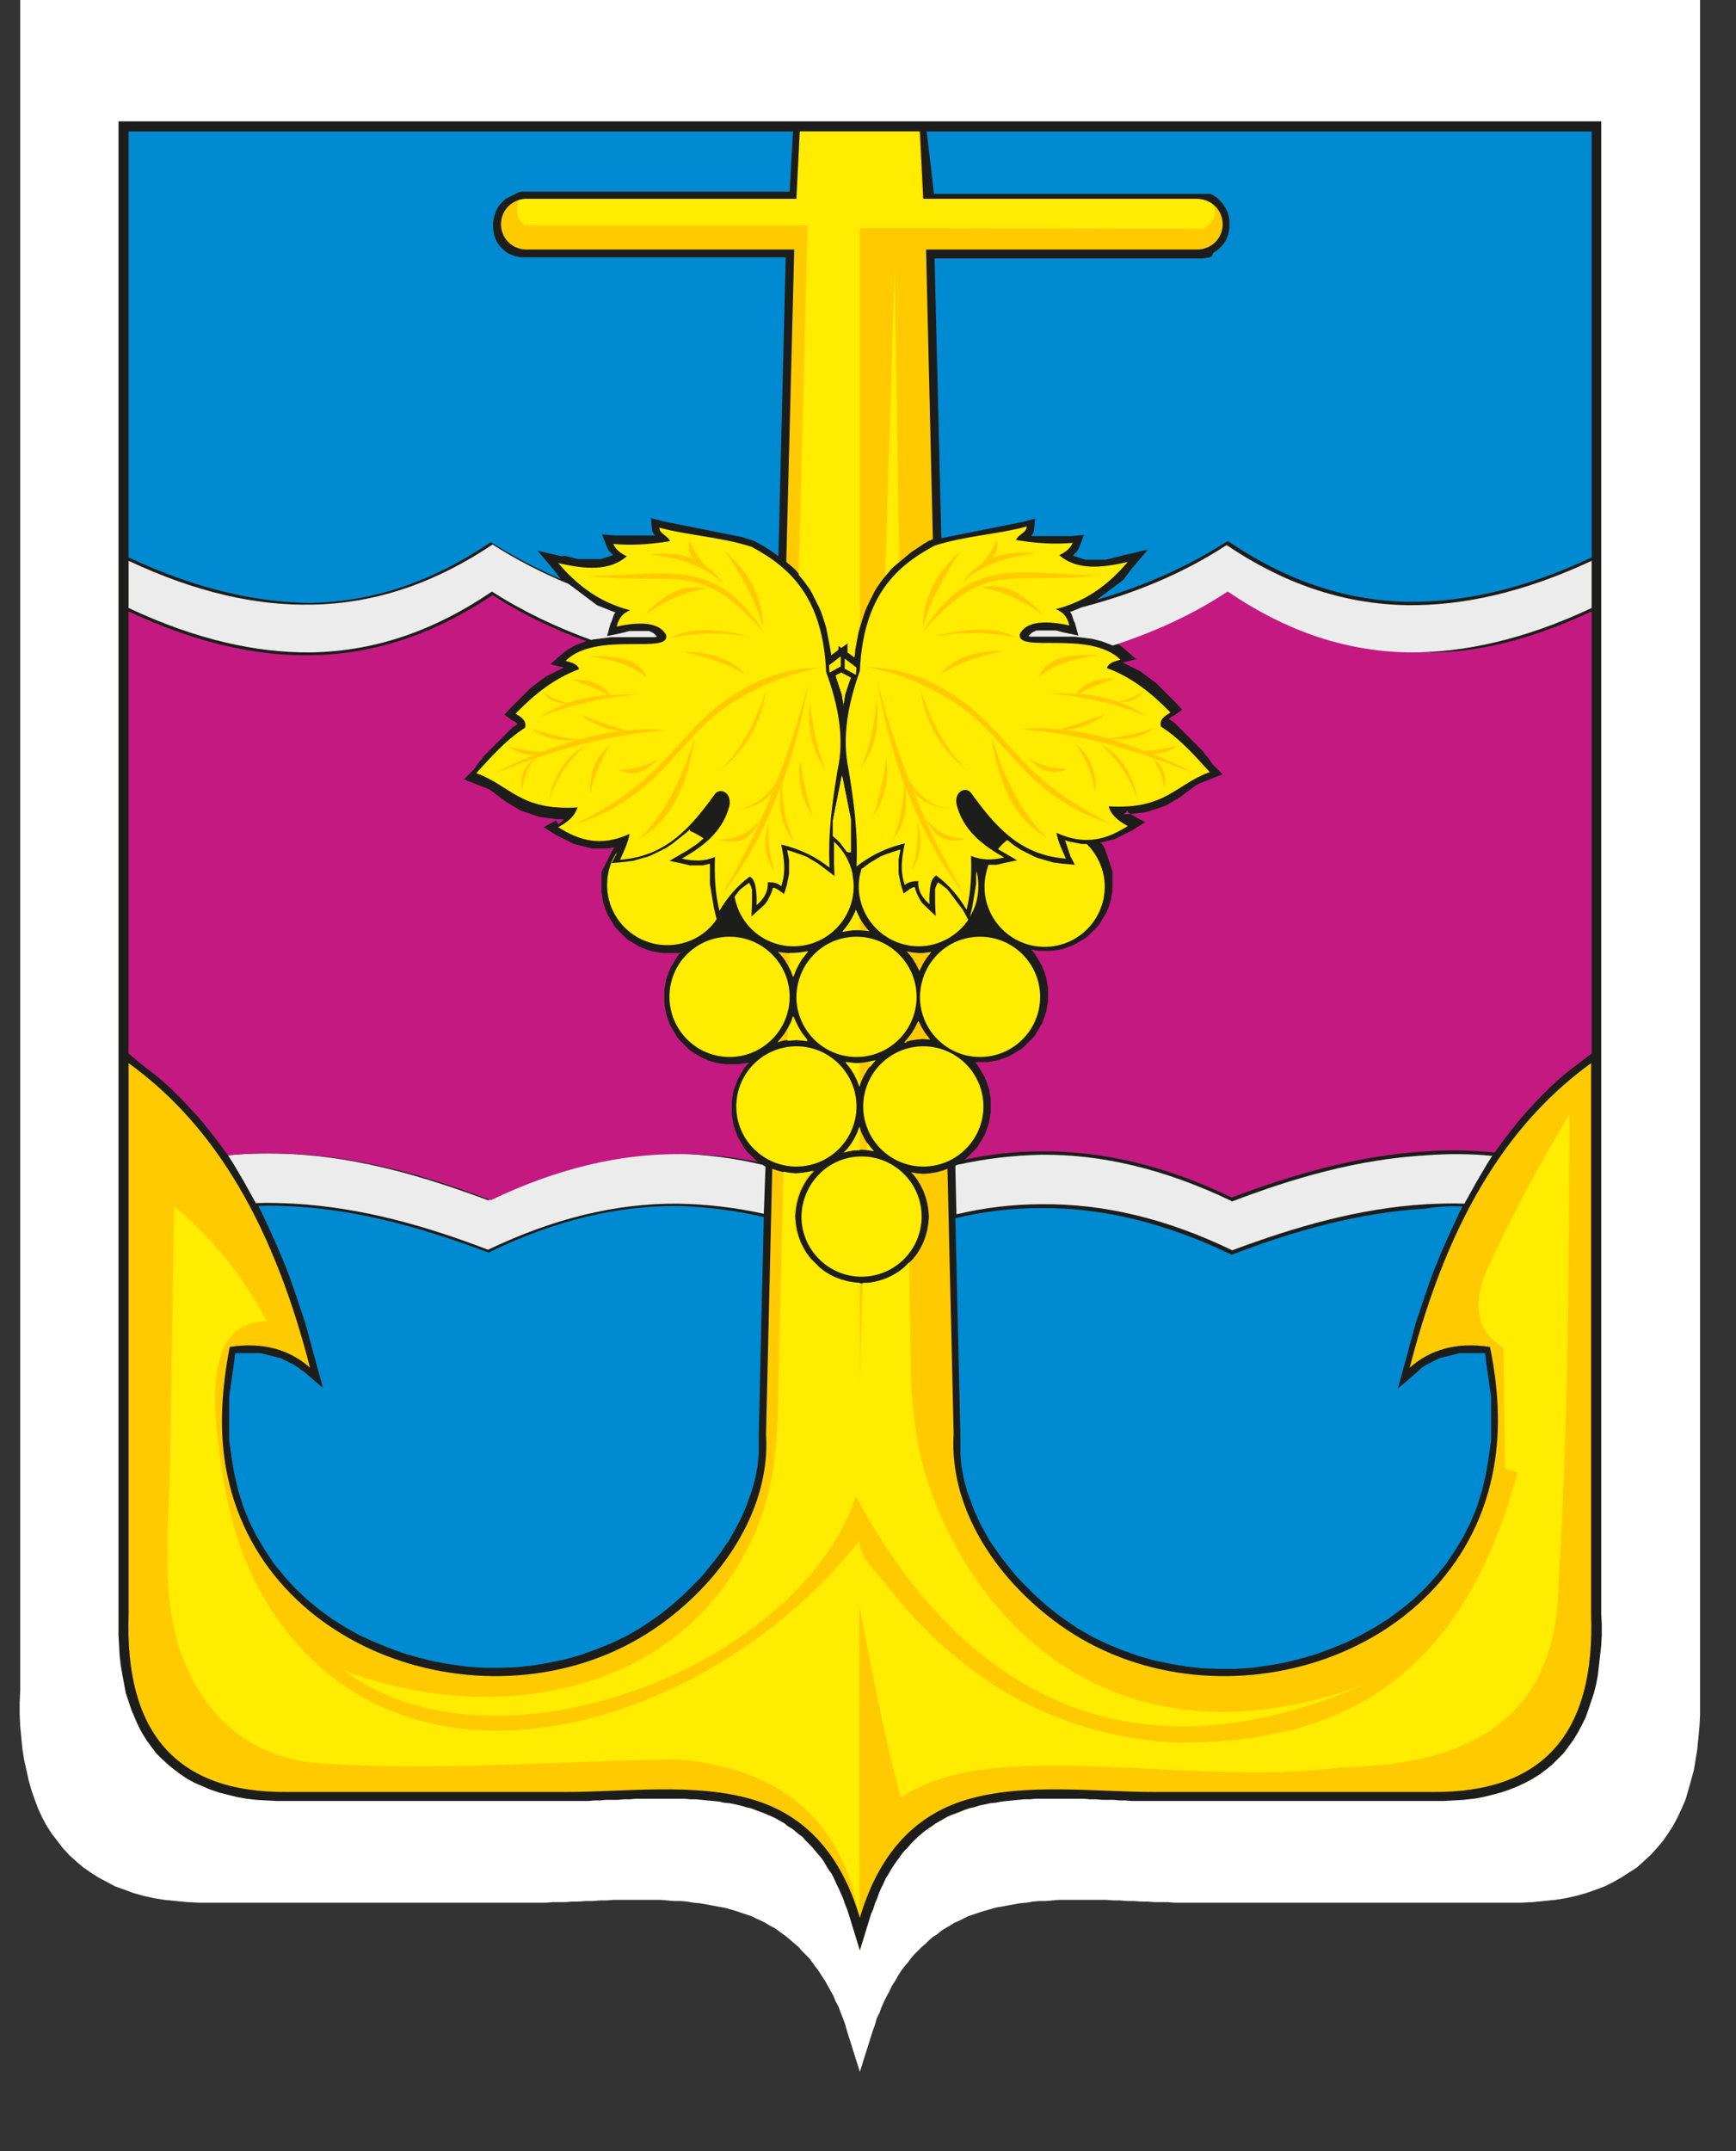 <?xml version="1.0" encoding="utf-8"?>
<!-- Generator: Adobe Illustrator 23.1.0, SVG Export Plug-In . SVG Version: 6.00 Build 0)  -->
<svg version="1.1" id="Layer_1" xmlns="http://www.w3.org/2000/svg" xmlns:xlink="http://www.w3.org/1999/xlink" x="0px" y="0px"
	 viewBox="0 0 309.1 382.8" style="enable-background:new 0 0 309.1 382.8;" xml:space="preserve">
<rect x="0" y="0" width="309.1" height="382.8" fill="#333333" stroke="none"/>
<style type="text/css">
	.st0{fill-rule:evenodd;clip-rule:evenodd;fill:#FFFFFF;}
	.st1{fill-rule:evenodd;clip-rule:evenodd;fill:#1D1D1B;}
	.st2{fill-rule:evenodd;clip-rule:evenodd;fill:#008AD1;}
	.st3{fill-rule:evenodd;clip-rule:evenodd;fill:#ECECEC;}
	.st4{fill-rule:evenodd;clip-rule:evenodd;fill:#C41981;}
	.st5{fill-rule:evenodd;clip-rule:evenodd;fill:#FFEC00;}
	.st6{fill-rule:evenodd;clip-rule:evenodd;fill:#FFCB00;}
</style>
<polygon class="st0" points="153.1,0 148.5,0 143.9,0 139.3,0 134.7,0 130.1,0 125.5,0 120.8,0 116.2,0 111.6,0 107,0 102.4,0 
	97.8,0 93.2,0 88.6,0 84,0 79.3,0 74.7,0 70.1,0 65.5,0 60.9,0 56.3,0 51.7,0 47.1,0 42.5,0 37.8,0 33.2,0 28.6,0 24,0 19.4,0 
	14.8,0 10.2,0 3.6,0 3.6,300.8 3.5,303 3.5,305.1 3.6,307.2 3.8,309.3 4,311.3 4.3,313.2 4.7,315 5.1,316.8 5.6,318.6 6.2,320.3 
	6.8,321.9 7.5,323.4 8.3,324.9 9.2,326.3 10.2,327.6 11.2,328.9 12.3,330.1 13.5,331.2 14.8,332.3 16.1,333.2 17.5,334.1 19,334.9 
	20.5,335.7 22.2,336.3 23.8,336.9 25.6,337.4 27.4,337.8 29.3,338.1 31.3,338.3 33.4,338.5 35.5,338.6 37.6,338.6 93.7,338.6 
	94.8,338.6 96,338.6 97.2,338.6 98.4,338.5 99.5,338.5 100.7,338.5 101.9,338.4 103.1,338.4 104.3,338.3 105.6,338.3 106.8,338.2 
	108,338.2 109.2,338.1 110.4,338.1 111.6,338.1 112.8,338.1 114,338.1 115.3,338.1 116.5,338.1 117.6,338.1 118.8,338.2 120,338.3 
	121.2,338.3 122.3,338.4 123.5,338.6 124.6,338.7 125.7,338.9 126.8,339.1 127.9,339.3 129,339.5 130.1,339.8 131.1,340.1 
	132,340.4 132.9,340.7 133.8,341 134.6,341.4 135.5,341.8 136.3,342.2 137.1,342.7 137.9,343.1 138.6,343.6 139.4,344.2 
	140.1,344.7 140.8,345.3 141.5,345.9 142.2,346.5 142.8,347.2 143.4,347.8 144.1,348.5 144.7,349.3 145.2,350 145.8,350.8 
	146.3,351.6 146.9,352.5 147.4,353.4 147.9,354.3 148.4,355.2 148.8,356.2 149.3,357.1 149.7,358.2 150.1,359.2 150.5,360.3 
	150.8,361.4 153.1,368.7 155.4,361.4 155.8,360.3 156.1,359.2 156.6,358.2 157,357.1 157.4,356.2 157.9,355.2 158.4,354.3 
	158.8,353.4 159.4,352.5 159.9,351.6 160.4,350.8 161,350 161.6,349.3 162.2,348.5 162.8,347.8 163.4,347.2 164.1,346.5 
	164.8,345.9 165.4,345.3 166.1,344.7 166.9,344.2 167.6,343.6 168.4,343.1 169.1,342.7 169.9,342.2 170.8,341.8 171.6,341.4 
	172.4,341 173.3,340.7 174.2,340.4 175.1,340.1 176.2,339.8 177.2,339.5 178.3,339.3 179.4,339.1 180.5,338.9 181.6,338.7 
	182.8,338.6 183.9,338.4 185.1,338.3 186.2,338.3 187.4,338.2 188.6,338.1 189.8,338.1 191,338.1 192.2,338.1 193.4,338.1 
	194.6,338.1 195.8,338.1 197,338.1 198.3,338.2 199.5,338.2 200.7,338.3 201.9,338.3 203.1,338.4 204.3,338.4 205.5,338.5 
	206.7,338.5 207.9,338.5 209.1,338.6 210.2,338.6 211.4,338.6 212.5,338.6 268.6,338.6 270.8,338.6 272.9,338.5 274.9,338.3 
	276.9,338.1 278.8,337.8 280.6,337.4 282.4,336.9 284.1,336.3 285.7,335.7 287.3,334.9 288.7,334.1 290.1,333.2 291.5,332.3 
	292.7,331.2 293.9,330.1 295,328.9 296.1,327.6 297,326.3 297.9,324.9 298.7,323.4 299.4,321.9 300.1,320.3 300.6,318.6 
	301.1,316.8 301.6,315 301.9,313.2 302.2,311.3 302.4,309.3 302.6,307.2 302.7,305.1 302.7,303 302.7,300.8 302.7,0 296.1,0 
	291.4,0 286.8,0 282.2,0 277.6,0 273,0 268.4,0 263.8,0 259.2,0 254.6,0 249.9,0 245.3,0 240.7,0 236.1,0 231.5,0 226.9,0 222.3,0 
	217.7,0 213.1,0 208.5,0 203.8,0 199.2,0 194.6,0 190,0 185.4,0 180.8,0 176.2,0 171.6,0 167,0 162.3,0 157.7,0 153.1,0 "/>
<g>
	<polygon class="st1" points="153.1,21.6 149.1,21.6 145,21.6 140.9,21.6 136.8,21.6 132.8,21.6 128.7,21.6 124.6,21.6 120.6,21.6 
		116.5,21.6 112.4,21.6 108.3,21.6 104.3,21.6 100.2,21.6 96.1,21.6 92.1,21.6 88,21.6 83.9,21.6 79.9,21.6 75.8,21.6 71.7,21.6 
		67.6,21.6 63.6,21.6 59.5,21.6 55.4,21.6 51.4,21.6 47.3,21.6 43.2,21.6 39.2,21.6 35.1,21.6 31,21.6 26.9,21.6 21.1,21.6 
		21.1,287.2 21.1,289.1 21.1,291 21.2,292.8 21.3,294.6 21.5,296.4 21.8,298.1 22.1,299.7 22.4,301.3 22.9,302.8 23.4,304.3 
		24,305.7 24.6,307.1 25.3,308.4 26.1,309.7 26.9,310.8 27.8,312 28.8,313 29.9,314 31,314.9 32.2,315.8 33.4,316.6 34.7,317.3 
		36.1,317.9 37.5,318.5 39,319 40.6,319.4 42.2,319.8 43.9,320.1 45.6,320.3 47.4,320.4 49.3,320.5 51.2,320.5 100.7,320.5 
		101.7,320.5 102.7,320.5 103.7,320.5 104.8,320.5 105.8,320.4 106.9,320.4 107.9,320.3 109,320.3 110.1,320.3 111.1,320.2 
		112.2,320.2 113.3,320.1 114.3,320.1 115.4,320.1 116.5,320.1 117.6,320.1 118.6,320.1 119.7,320.1 120.8,320.1 121.8,320.1 
		122.9,320.2 123.9,320.2 124.9,320.3 125.9,320.4 127,320.5 128,320.6 128.9,320.8 129.9,320.9 130.9,321.1 131.8,321.3 
		132.8,321.6 133.7,321.8 134.5,322.1 135.3,322.4 136.1,322.7 136.8,323 137.5,323.3 138.3,323.7 139,324.1 139.7,324.5 140.3,325 
		141,325.4 141.6,325.9 142.2,326.4 142.9,326.9 143.4,327.5 144,328.1 144.6,328.7 145.1,329.3 145.6,329.9 146.2,330.6 
		146.7,331.3 147.1,332 147.6,332.8 148.1,333.5 148.5,334.3 148.9,335.2 149.3,336 149.7,336.9 150.1,337.8 150.4,338.7 
		150.8,339.7 151.1,340.6 153.1,347.1 155.1,340.6 155.5,339.7 155.8,338.7 156.2,337.8 156.5,336.9 156.9,336 157.3,335.2 
		157.7,334.3 158.2,333.5 158.6,332.8 159.1,332 159.6,331.3 160.1,330.6 160.6,329.9 161.1,329.3 161.7,328.7 162.2,328.1 
		162.8,327.5 163.4,326.9 164,326.4 164.6,325.9 165.3,325.4 165.9,325 166.6,324.5 167.3,324.1 168,323.7 168.7,323.3 169.4,323 
		170.2,322.7 171,322.4 171.7,322.1 172.6,321.8 173.5,321.6 174.4,321.3 175.4,321.1 176.3,320.9 177.3,320.8 178.3,320.6 
		179.3,320.5 180.3,320.4 181.3,320.3 182.4,320.2 183.4,320.2 184.4,320.1 185.5,320.1 186.5,320.1 187.6,320.1 188.7,320.1 
		189.7,320.1 190.8,320.1 191.9,320.1 193,320.1 194,320.2 195.1,320.2 196.2,320.3 197.2,320.3 198.3,320.3 199.4,320.4 
		200.4,320.4 201.5,320.5 202.5,320.5 203.5,320.5 204.6,320.5 205.6,320.5 255.1,320.5 257,320.5 258.8,320.4 260.6,320.3 
		262.4,320.1 264.1,319.8 265.7,319.4 267.2,319 268.7,318.5 270.2,317.9 271.5,317.3 272.8,316.6 274.1,315.8 275.3,314.9 
		276.4,314 277.4,313 278.4,312 279.3,310.8 280.1,309.7 280.9,308.4 281.6,307.1 282.3,305.7 282.8,304.3 283.3,302.8 283.8,301.3 
		284.2,299.7 284.5,298.1 284.7,296.4 284.9,294.6 285.1,292.8 285.2,291 285.2,289.1 285.1,287.2 285.1,21.6 279.3,21.6 
		275.2,21.6 271.2,21.6 267.1,21.6 263,21.6 258.9,21.6 254.9,21.6 250.8,21.6 246.7,21.6 242.7,21.6 238.6,21.6 234.5,21.6 
		230.5,21.6 226.4,21.6 222.3,21.6 218.2,21.6 214.2,21.6 210.1,21.6 206,21.6 202,21.6 197.9,21.6 193.8,21.6 189.8,21.6 
		185.7,21.6 181.6,21.6 177.5,21.6 173.5,21.6 169.4,21.6 165.3,21.6 161.3,21.6 157.2,21.6 153.1,21.6 	"/>
	<path class="st2" d="M136,216.6l-0.9,38.6l0,1.2l0,1.1l0,1.1l-0.1,1.1l-0.1,1.1l-0.2,1.1l-0.2,1.1l-0.3,1.1l-0.3,1.1l-0.4,1.1
		l-0.4,1.1l-0.4,1.1l-0.5,1.1l-0.5,1.1l-0.6,1.1l-0.6,1.1l-0.6,1.1l-0.7,1l-0.7,1l-0.7,1l-0.8,1l-0.8,1l-0.8,1l-0.9,1l-0.9,0.9
		l-0.9,0.9l-0.9,0.9l-1,0.9l-1,0.9l-1,0.8l-1,0.8l-1.1,0.8l-2.5,1.7l-2.6,1.5l-2.7,1.3l-2.7,1.1l-2.8,1l-2.8,0.8l-2.9,0.6l-2.9,0.5
		l-2.9,0.3l-2.9,0.1l-2.9,0l-2.9-0.2l-2.9-0.4l-2.9-0.5l-2.8-0.7l-2.8-0.8l-2.7-1l-2.7-1.1L64,291l-2.5-1.4l-2.4-1.5l-2.3-1.7
		l-2.2-1.8l-2.1-2l-1.9-2.1l-1.8-2.2l-1.6-2.4l-1.5-2.5l-1.3-2.6l-1.1-2.7l-0.9-2.9l-0.7-3l-0.1-0.6l-0.1-0.6l-0.1-0.6l-0.1-0.6
		l-0.1-0.7l-0.1-0.7l-0.1-0.7l-0.1-0.7l-0.1-0.7l0-0.7l0-0.7l0-0.7l0-0.7l0-0.7l0-0.7l0-0.7l0-0.7l0-0.7l0-0.7l0-0.7l0.1-0.7
		l0.1-0.7l0.1-0.7l0.1-0.7l0.1-0.7l0.1-0.7l0.1-0.7l0.1-0.7l0.1-0.8l0.1-0.8l0.1-0.6l0.1,0l0.5,0l0.5,0l0.5,0l0.5,0l0.5,0l0.5,0
		l0.5,0l0.5,0l0.4,0l0.4,0.1l0.4,0.1l0.4,0.1l0.4,0.1l0.4,0.1l0.4,0.1l0.4,0.1l0.4,0.1l0.4,0.1l0.4,0.2l0.4,0.2l0.4,0.2l0.4,0.2
		l0.4,0.2l0.4,0.2l0.3,0.2l0.3,0.2l0.3,0.2l0.3,0.3L54,244l3.5,3l-1.8-6.6l-0.7-2.6l-0.7-2.5l-0.8-2.4l-0.8-2.4l-0.8-2.3l-0.8-2.2
		l-0.9-2.2l-0.9-2.1l-0.9-2l-0.9-2l-0.9-1.9l-0.6-1.2c2.2-0.1,4.3,0,6.5,0.1c12.1,0.7,23.5,4.1,34.5,8.2l0.1,0l0.1-0.1
		c11.7-5.7,22.9-8.3,33.8-8.2C126,214.8,131,215.4,136,216.6L136,216.6z"/>
	<path class="st3" d="M135.8,207.3l0.3,0.2l0.2,0.1L136,216c-5-1.1-10.1-1.7-15.2-1.8c-11-0.1-22.2,2.6-33.9,8.2
		c-11-4.2-22.4-7.5-34.6-8.2c-2.2-0.1-4.5-0.2-6.8-0.1l0-0.1l-1-1.8l-1-1.8l-1-1.7l-1-1.7l-0.9-1.4c4-0.4,7.9-0.4,11.8-0.2
		c12.1,0.7,23.5,4.1,34.5,8.2l0.1,0l0.1-0.1c11.7-5.7,22.9-8.3,33.8-8.2C125.9,205.5,130.9,206.1,135.8,207.3L135.8,207.3z"/>
	<path class="st2" d="M22.9,99.2V23.4c41.9,0,80.3,0,118.3,0l-0.6,10.7h-47l0,0l-0.1,0l0,0l0,0l0,0l0,0l0,0l0,0l0,0l0,0l0,0l0,0l0,0
		l0,0l0,0l-0.1,0l-0.1,0l0,0l-0.1,0l0,0l0,0l0,0l0,0l0,0l0,0l0,0l0,0l0,0l0,0l-0.1,0l0,0l0,0l0,0l0,0l0,0l0,0l0,0l0,0l-0.1,0l0,0
		l-0.1,0l0,0l0,0l0,0l0,0l0,0l0,0l0,0l-0.1,0l0,0l0,0l0,0l0,0l-0.4,0.1l-0.4,0.2l-0.4,0.2l-0.4,0.2L90,35.4l-0.3,0.3l-0.3,0.3
		L89,36.4l-0.3,0.4l-0.2,0.4l-0.2,0.4L88.2,38L88,38.5l-0.1,0.5l-0.1,0.5l0,0.5v0.1l0,0.6l0.1,0.6l0.1,0.6l0.2,0.5l0.2,0.5l0.3,0.5
		l0.3,0.4l0.4,0.4l0.4,0.4l0.4,0.3l0.5,0.3l0.5,0.2l0.5,0.2l0.6,0.1l0.6,0.1l0.6,0h46.4l-1.3,53.2l-0.5-0.4l-0.6-0.4l-0.6-0.4
		l-0.6-0.4l-0.7-0.4l-0.7-0.4l-0.8-0.4l-0.7-0.2l-0.6-0.2l-0.6-0.2l-0.5-0.1l-0.5-0.1l-0.5-0.1l-0.5-0.1l-0.5-0.1l-0.5-0.1l-0.5-0.1
		l-0.5-0.1l-0.5-0.1l-0.5-0.1l-0.5-0.1l-0.5-0.1l-0.5-0.1l-0.5-0.1l-0.5-0.1l-0.5-0.1l-0.5-0.1l-0.5-0.1l-0.5-0.1l-0.5-0.1l-0.5-0.1
		l-0.5-0.1l-0.5-0.1l-0.5-0.1l-0.5-0.1l-0.5-0.1l-0.5-0.1l-0.5-0.1l-2.3-0.6l0.2,2.1l0.1,0.4l0.2,0.3l0.2,0.3l0,0l-0.2,0l-0.3,0
		l-0.3,0l-0.3,0l-0.3,0l-0.3,0l-0.3,0l-0.3,0l-0.3,0l-0.3,0l-0.3,0l-0.3,0l-0.3,0l-0.3,0l-0.3,0h-0.3l-0.3,0l-0.3,0l-0.3,0l-0.3,0
		l-0.3,0l-0.3,0l-0.3,0l-0.3,0l-2.3-0.2l0.8,2.1l0.1,0.2l0.1,0.2l0.1,0.2l0.1,0.2l0.2,0.2l0.2,0.2l0.2,0.2l0.2,0.2l0,0l-0.1,0
		l-0.3,0.1l-0.3,0.1l-0.3,0.1l-0.3,0.1l-0.3,0.1l-0.3,0.1l-0.3,0.1l-0.3,0l-0.3,0l-0.3,0l-0.4,0l-0.4,0l-0.4,0l-0.4,0l-0.4,0l-0.4,0
		l-0.4,0l-0.4,0l-0.4-0.1l-0.4-0.1l-0.4-0.1l-0.4-0.1l-0.4-0.1l-0.4-0.1L100,99l-4.3-1l2.9,3.4l0.3,0.4l0.3,0.4l0.3,0.4l0.3,0.4
		l0.1,0.1c-4.3-1.9-8.4-4-12.3-6.5l-0.2-0.1l-0.2,0.1c-9.6,6.5-20.1,10.5-32,10.7C45.6,107.2,34.8,104.8,22.9,99.2L22.9,99.2z"/>
	<path class="st3" d="M22.9,108.2v-8.4c11.9,5.6,22.7,8,32.6,7.8c11.9-0.2,22.5-4.2,32.2-10.7c4.2,2.7,8.7,5,13.5,7l0.3,0.2l0.4,0.3
		l0.4,0.3l0.4,0.3l0.4,0.3l0.4,0.3l0.4,0.3l0.4,0.3l0.4,0.3l0.4,0.3l0.4,0.3l0.4,0.3l0.4,0.3l0.5,0.2l0.5,0.2l0.5,0.2l0.5,0.2
		l0.5,0.2l0.5,0.2l0.3,0.1l-0.1,0.1l-0.2,0.3l-0.1,0.3l-0.1,0.3l-0.1,0.3l-0.1,0.3l-0.1,0.2l-0.1,0.2l-0.6,2.2l2.4-0.5l0.4-0.1
		l0.4-0.1l0.4-0.1l0.4-0.1l0.4,0l0.4,0l0.3,0l0.3,0l0.3,0l0.3,0l0.3,0l0.3,0l0.3,0l0.2,0l0.2,0l0.2,0l0.2,0.1l0.2,0.1l0.2,0.1
		l0.2,0.1l0.1,0.1l0.1,0.1l0.1,0.1l0.1,0.1l0.1,0.1l0.1,0.1l0,0l-0.1,0l-0.3,0.1l-0.4,0l-0.5,0l-0.5,0l-0.6,0l-0.6,0l-0.7,0l-0.7,0
		l-0.7,0l-0.7,0l-0.8,0l-0.8,0l-0.8,0l-0.8,0.1l-0.8,0.1l-0.8,0.1l-0.8,0.1l-0.3,0.1c-6.3-2.3-12.2-5.1-17.5-8.5l-0.2-0.1l-0.2,0.1
		c-9.6,6.5-20.1,10.5-32,10.7C45.6,116.2,34.8,113.8,22.9,108.2L22.9,108.2z"/>
	<path class="st4" d="M22.9,187.5v-78.7c11.9,5.6,22.7,8,32.6,7.8c11.9-0.2,22.5-4.2,32.2-10.7c5.1,3.3,10.7,6,16.7,8.2l-0.3,0.1
		l-0.8,0.3l-0.8,0.3l-0.7,0.4l-0.7,0.4l-0.7,0.5l-2.4,2.1l2.4,0.6l-0.4,0.2l-0.4,0.2l-0.4,0.2l-0.4,0.2l-0.4,0.2l-0.4,0.2l-0.4,0.2
		l-0.4,0.2l-0.4,0.3l-0.4,0.3l-0.4,0.3l-0.4,0.3l-0.4,0.3l-0.4,0.3l-0.4,0.3l-0.3,0.3l-0.3,0.3l-0.3,0.3l-0.3,0.3l-0.3,0.3l-0.3,0.3
		l-0.3,0.3l-0.3,0.3l-0.3,0.3l-0.3,0.3l-0.3,0.3l-1.3,1.4l1.4,1l0.2,0.1l0.2,0.1l0.2,0.1l0.1,0.1l0.1,0.1l0.1,0.1l0.1,0.1l0,0
		l-0.1,0l-0.3,0.2l-0.3,0.2l-0.3,0.2l-0.3,0.3l-0.3,0.3l-0.3,0.3l-0.3,0.3l-0.3,0.3l-0.3,0.3l-0.3,0.3l-0.3,0.3l-0.3,0.3l-0.3,0.3
		l-0.3,0.3l-0.3,0.3l-0.3,0.3l-0.3,0.3l-0.3,0.3l-0.3,0.3l-0.3,0.3l-0.2,0.3l-0.2,0.3l-0.3,0.3l-0.4,0.5l-0.2,0.3l-0.2,0.3l-0.2,0.3
		l-0.2,0.2l-1.6,1.6l2.3,0.9l0.5,0.2l0.5,0.2l0.5,0.2l0.5,0.2l0.4,0.2l0.4,0.3l0.4,0.3l0.4,0.3l0.4,0.3l0.4,0.3l0.4,0.3l0.4,0.3
		l0.5,0.3l0.5,0.3l0.5,0.3l0.5,0.3l0.5,0.3l0.5,0.2l0.6,0.2l0.6,0.2l0.6,0.2l0.6,0.2l0.7,0.2l0.7,0.1l0.7,0.1l0.8,0.1l0.8,0.1l0.8,0
		l0.4,0l-0.1,0.1l-0.2,0.2l-0.2,0.2l-0.2,0.2l-0.3,0.2L99,146l-2.2,1.2l2.2,1.4l0.4,0.2l0.4,0.2l0.4,0.2l0.4,0.2l0.4,0.2l0.4,0.2
		l0.4,0.2l0.4,0.2l0.4,0.1l0.4,0.1l0.4,0.1l0.4,0.1l0.4,0.1l0.4,0.1l0.4,0.1l0.4,0.1l0.4,0l0.4,0l0.5,0l0.5,0l0.5,0l0.5,0l0.5-0.1
		l0.5-0.1l0.2,0l-0.4,0.6l-0.1,0.2l-0.1,0.2l-0.1,0.2l-0.1,0.2l-0.1,0.2l-0.1,0.2l-0.1,0.2l-0.1,0.2l-0.1,0.2l-0.1,0.2l-0.1,0.2
		l-0.1,0.2l-0.1,0.2l-0.1,0.2l-0.1,0.2l-0.1,0.2l-0.1,0.2l-0.1,0.2l-0.1,0.2l0,0.2l0,0.2l0,0.2l0,0.2l0,0.2l0,0.2l0,0.2l0,0.2l0,0.2
		l0,0.2l0,0.2l0,0.2l0,0.6l0,0.6l0.1,0.6l0.1,0.6l0.1,0.6l0.2,0.6l0.2,0.6l0.2,0.5l0.2,0.5l0.3,0.5l0.3,0.5l0.3,0.5l0.3,0.5l0.4,0.5
		l0.4,0.4l0.4,0.4l0.4,0.4l0.4,0.4l0.5,0.4l0.5,0.3l0.5,0.3l0.5,0.3l0.5,0.3l0.5,0.2l0.5,0.2l0.6,0.2l0.6,0.2l0.6,0.1l0.6,0.1
		l0.6,0.1l0.6,0l0.6,0l0.4,0l0.4,0l0.4,0l0.4,0l0.4-0.1l0.1,0l-0.2,0.2l-0.4,0.5l-0.3,0.5l-0.3,0.5l-0.3,0.5l-0.3,0.5l-0.2,0.5
		l-0.2,0.5l-0.2,0.6l-0.2,0.6l-0.1,0.6l-0.1,0.6l-0.1,0.6l0,0.6l0,0.6l0,0.6l0,0.6l0.1,0.6l0.1,0.6l0.1,0.6l0.2,0.6l0.2,0.6l0.2,0.5
		l0.2,0.5l0.3,0.5l0.3,0.5l0.3,0.5l0.3,0.5l0.4,0.5l0.4,0.4l0.4,0.4l0.4,0.4l0.4,0.4l0.5,0.4l0.5,0.3l0.5,0.3l0.5,0.3l0.5,0.3
		l0.5,0.2l0.5,0.2l0.6,0.2l0.6,0.2l0.6,0.1l0.6,0.1l0.6,0.1l0.6,0l0.6,0l0.6,0l0.6,0l0.6-0.1l0.6-0.1l0.6-0.1l0.1,0l0,0l-0.4,0.4
		l-0.4,0.5l-0.3,0.5l-0.3,0.5l-0.3,0.5l-0.3,0.5l-0.2,0.5l-0.2,0.5l-0.2,0.6l-0.2,0.6l-0.1,0.6l-0.1,0.6l-0.1,0.6l0,0.6l0,0.6l0,0.6
		l0,0.6l0.1,0.6l0.1,0.6l0.1,0.6l0.2,0.6l0.2,0.6l0.2,0.5l0.2,0.5l0.3,0.5l0.3,0.5l0.3,0.5l0.3,0.5l0.4,0.5l0.4,0.4l0.4,0.4l0.4,0.4
		l0.4,0.4l0.4,0.3c-4.5-0.9-9.1-1.4-13.7-1.4c-11-0.1-22.2,2.6-33.9,8.2c-11-4.2-22.4-7.5-34.6-8.2c-4-0.2-8-0.2-12.2,0.2l-0.9-1.2
		l-1.1-1.5l-1.1-1.4l-1.1-1.4l-1.2-1.4l-1.2-1.3l-1.2-1.3l-1.2-1.2l-1.2-1.2l-1.2-1.1l-1.3-1.1l-1.3-1l-1.3-1L22.9,187.5L22.9,187.5
		z"/>
	<path class="st2" d="M260.4,214.7l-0.6,1.2l-0.9,1.9l-0.9,2l-0.9,2l-0.9,2.1l-0.9,2.2l-0.8,2.2l-0.8,2.3l-0.8,2.4l-0.8,2.4
		l-0.7,2.5l-0.7,2.6l-1.8,6.6l3.5-3l0.3-0.3l0.3-0.3l0.3-0.2l0.3-0.2l0.3-0.2l0.4-0.2l0.4-0.2l0.4-0.2l0.4-0.2l0.4-0.2l0.4-0.2
		l0.4-0.1l0.4-0.1l0.4-0.1l0.4-0.1l0.4-0.1l0.4-0.1l0.4-0.1l0.4-0.1l0.4-0.1l0.4,0l0.5,0l0.5,0l0.5,0l0.5,0l0.5,0l0.5,0l0.5,0l0.5,0
		l0.1,0l0.1,0.6l0.1,0.8l0.1,0.8l0.1,0.7l0.1,0.7l0.1,0.7l0.1,0.7l0.1,0.7l0.1,0.7l0.1,0.7l0.1,0.7l0,0.7l0,0.7l0,0.7l0,0.7l0,0.7
		l0,0.7l0,0.7l0,0.7l0,0.7l0,0.7l0,0.7l-0.1,0.7l-0.1,0.7l-0.1,0.7l-0.1,0.7l-0.1,0.7l-0.1,0.6l-0.1,0.6l-0.1,0.6l-0.1,0.6l-0.7,3
		l-0.9,2.9l-1.1,2.7l-1.3,2.6l-1.5,2.5l-1.6,2.4l-1.8,2.2l-1.9,2.1l-2.1,2l-2.2,1.8l-2.3,1.7l-2.4,1.5l-2.5,1.4l-2.6,1.3l-2.7,1.1
		l-2.7,1l-2.8,0.8l-2.8,0.7l-2.9,0.5l-2.9,0.4l-2.9,0.2l-2.9,0l-2.9-0.1l-2.9-0.3l-2.9-0.5l-2.9-0.6l-2.8-0.8l-2.8-1l-2.7-1.1
		l-2.7-1.3l-2.6-1.5l-2.5-1.7l-1.1-0.8l-1-0.8l-1-0.8l-1-0.9l-1-0.9l-0.9-0.9l-0.9-0.9l-0.9-0.9l-0.9-1l-0.8-1l-0.8-1l-0.8-1l-0.7-1
		l-0.7-1l-0.7-1l-0.6-1.1l-0.6-1.1l-0.6-1.1l-0.5-1.1l-0.5-1.1l-0.4-1.1l-0.4-1.1l-0.4-1.1l-0.3-1.1l-0.3-1.1l-0.2-1.1l-0.2-1.1
		l-0.1-1.1l-0.1-1.1l0-1.1l0-1.1l0-1.2l-0.9-38.6c5-1.2,10-1.8,15.2-1.8c10.9-0.1,22.1,2.6,33.8,8.2l0.1,0.1l0.1,0
		c11-4.2,22.4-7.5,34.5-8.2C256,214.7,258.2,214.6,260.4,214.7L260.4,214.7z"/>
	<path class="st3" d="M265.7,205.7l-0.9,1.4l-1,1.7l-1,1.7l-1,1.8l-1,1.8l0,0.1c-2.3-0.1-4.5,0-6.8,0.1c-12.1,0.7-23.6,4.1-34.6,8.2
		c-11.8-5.7-23-8.3-33.9-8.2c-5.1,0-10.2,0.6-15.2,1.8l-0.2-8.6l0.1-0.1l0.2-0.1c5-1.1,10-1.7,15-1.8c10.9-0.1,22.1,2.6,33.8,8.2
		l0.1,0.1l0.1,0c11-4.2,22.4-7.5,34.5-8.2C257.8,205.3,261.7,205.3,265.7,205.7L265.7,205.7z"/>
	<path class="st4" d="M283.4,108.8v78.7l-2,1.5l-1.3,1l-1.3,1l-1.3,1.1l-1.2,1.1l-1.2,1.2l-1.2,1.2l-1.2,1.3l-1.2,1.3l-1.2,1.4
		l-1.1,1.4l-1.1,1.4l-1.1,1.5l-0.9,1.2c-4.1-0.4-8.2-0.5-12.2-0.2c-12.1,0.7-23.6,4.1-34.6,8.2c-11.8-5.7-23-8.3-33.9-8.2
		c-4.6,0-9.2,0.5-13.7,1.5l0.4-0.3l0.4-0.4l0.4-0.4l0.4-0.4l0.4-0.4l0.4-0.5l0.3-0.5l0.3-0.5l0.3-0.5l0.3-0.5l0.2-0.5l0.2-0.5
		l0.2-0.6l0.2-0.6l0.1-0.6l0.1-0.6l0.1-0.6l0-0.6l0-0.6l0-0.6l0-0.6l-0.1-0.6l-0.1-0.6l-0.1-0.6l-0.2-0.6l-0.2-0.6l-0.2-0.5
		l-0.2-0.5l-0.3-0.5l-0.3-0.5l-0.3-0.5l-0.3-0.5l-0.4-0.5l-0.1-0.1l0.4,0l0.6,0l0.6,0l0.6,0l0.6-0.1l0.6-0.1l0.6-0.1l0.6-0.2
		l0.6-0.2l0.5-0.2l0.5-0.2l0.5-0.3l0.5-0.3l0.5-0.3l0.5-0.3l0.5-0.4l0.4-0.4l0.4-0.4l0.4-0.4l0.4-0.4l0.4-0.5l0.3-0.5l0.3-0.5
		l0.3-0.5l0.3-0.5l0.2-0.5l0.2-0.5l0.2-0.6l0.2-0.6l0.1-0.6l0.1-0.6l0.1-0.6l0-0.6l0-0.6l0-0.6l0-0.6l-0.1-0.6l-0.1-0.6l-0.1-0.6
		l-0.2-0.6l-0.2-0.6l-0.2-0.5l-0.2-0.5l-0.3-0.5l-0.3-0.5l-0.3-0.5l-0.3-0.5l-0.4-0.5l-0.3-0.3l0.1,0l0.6,0.1l0.6,0.1l0.6,0l0.6,0
		l0.6,0l0.6,0l0.6-0.1l0.6-0.1l0.6-0.1l0.6-0.2l0.6-0.2l0.5-0.2l0.5-0.2l0.5-0.3l0.5-0.3l0.5-0.3l0.5-0.3l0.5-0.4l0.4-0.4l0.4-0.4
		l0.4-0.4l0.4-0.4l0.4-0.5l0.3-0.5l0.3-0.5l0.3-0.5l0.3-0.5l0.2-0.5l0.2-0.5l0.2-0.6l0.2-0.6l0.1-0.6l0.1-0.6l0.1-0.6l0-0.6l0-0.6
		l0-0.3l0-0.3l0-0.3l0-0.3l0-0.3l0-0.3l0-0.3l-0.1-0.3l-0.1-0.3l-0.1-0.3l-0.1-0.3l-0.1-0.3l-0.1-0.3l-0.1-0.3l-0.1-0.3l-0.1-0.3
		l-0.1-0.3l-0.1-0.3l-0.1-0.3l-0.1-0.3l-0.1-0.2l-0.1-0.2l-0.1-0.2l-0.1-0.2l-0.2-0.2l-0.2-0.2l-0.1-0.1l0.2,0l0.4-0.1l0.4-0.1
		l0.4-0.1l0.4-0.1l0.4-0.1l0.4-0.1l0.4-0.2l0.4-0.2l0.4-0.2l0.4-0.2l0.4-0.2l0.4-0.2l0.4-0.2l0.4-0.2l2.2-1.4l-2.2-1.2l-0.3-0.2
		l-0.3-0.2l-0.2-0.2l-0.2-0.2L200,145l-0.1-0.1l0.4,0l0.8,0l0.8-0.1l0.8-0.1l0.7-0.1l0.7-0.1l0.7-0.2l0.6-0.2l0.6-0.2l0.6-0.2
		l0.6-0.2l0.5-0.2l0.5-0.3l0.5-0.3l0.5-0.3l0.5-0.3l0.5-0.3l0.4-0.3l0.4-0.3l0.4-0.3l0.4-0.3l0.4-0.3l0.4-0.3l0.4-0.3l0.4-0.2
		l0.5-0.2l0.5-0.2l0.5-0.2l0.5-0.2l2.3-0.9l-1.6-1.6l-0.2-0.2l-0.2-0.3l-0.2-0.3l-0.2-0.3l-0.4-0.5l-0.3-0.3l-0.2-0.3l-0.2-0.3
		l-0.3-0.3l-0.3-0.3l-0.3-0.3l-0.3-0.3l-0.3-0.3l-0.3-0.3l-0.3-0.3l-0.3-0.3l-0.3-0.3l-0.3-0.3l-0.3-0.3l-0.3-0.3l-0.3-0.3l-0.3-0.3
		l-0.3-0.3l-0.3-0.3l-0.3-0.3l-0.3-0.2l-0.3-0.2l-0.3-0.2l-0.1,0l0,0l0.1-0.1l0.1-0.1l0.1-0.1l0.1-0.1l0.2-0.1l0.2-0.1l0.2-0.1
		l1.4-1l-1.3-1.4l-0.3-0.3l-0.3-0.3l-0.3-0.3l-0.3-0.3l-0.3-0.3l-0.3-0.3l-0.3-0.3l-0.3-0.3l-0.3-0.3l-0.3-0.3l-0.3-0.3l-0.4-0.3
		l-0.4-0.3l-0.4-0.3l-0.4-0.3l-0.4-0.3l-0.4-0.3l-0.4-0.3l-0.4-0.2l-0.4-0.2l-0.4-0.2l-0.4-0.2l-0.4-0.2l-0.4-0.2l-0.4-0.2l-0.4-0.2
		l2.4-0.6l-2.4-2.1l-0.7-0.5l-0.3-0.2c7.2-2.4,13.8-5.4,19.8-9.3c9.6,6.5,20.2,10.5,32.2,10.7C260.6,116.8,271.4,114.4,283.4,108.8
		L283.4,108.8z"/>
	<path class="st3" d="M283.4,99.8v8.4c-11.9,5.6-22.8,8-32.6,7.9c-11.9-0.2-22.4-4.2-32-10.7l-0.2-0.1l-0.2,0.1
		c-6.1,4-12.9,7.1-20.3,9.5l-0.4-0.2l-0.8-0.3l-0.8-0.3l-0.8-0.2l-0.8-0.2l-0.8-0.1l-0.8-0.1l-0.8-0.1l-0.8-0.1l-0.8,0l-0.8,0
		l-0.8,0l-0.7,0l-0.7,0l-0.7,0l-0.7,0l-0.6,0l-0.6,0l-0.5,0l-0.5,0l-0.4,0l-0.3-0.1l-0.1,0l0,0l0.1-0.1l0.1-0.1l0.1-0.1l0.1-0.1
		l0.1-0.1l0.1-0.1l0.2-0.1l0.2-0.1l0.2-0.1l0.2-0.1l0.2,0l0.2,0l0.2,0l0.3,0l0.3,0l0.3,0l0.3,0l0.3,0l0.3,0l0.3,0l0.4,0l0.4,0
		l0.4,0.1l0.4,0.1l0.4,0.1l0.4,0.1l2.4,0.5l-0.6-2.2l-0.1-0.2l-0.1-0.2l-0.1-0.3l-0.1-0.3l-0.1-0.3l-0.1-0.3l-0.2-0.3l-0.1-0.1
		l0.3-0.1l0.5-0.2l0.5-0.2l0.5-0.2l0.5-0.2l0.1,0c9.5-2.5,18-6.1,25.5-11c9.6,6.5,20.2,10.5,32.2,10.7
		C260.6,107.8,271.4,105.4,283.4,99.8L283.4,99.8z"/>
	<path class="st2" d="M283.4,23.4v75.8c-11.9,5.6-22.8,8-32.6,7.9c-11.9-0.2-22.4-4.2-32-10.7l-0.2-0.1l-0.2,0.1
		c-7,4.5-14.7,7.9-23.3,10.4l0.1,0l0.4-0.3l0.4-0.3l0.4-0.3l0.4-0.3l0.4-0.3l0.4-0.3l0.4-0.3l0.4-0.3l0.4-0.3l0.4-0.3l0.4-0.3
		l0.4-0.3l0.3-0.4l0.3-0.4l0.3-0.4l0.3-0.4l0.3-0.4l2.9-3.4l-4.3,1l-0.4,0.1l-0.4,0.1l-0.4,0.1l-0.4,0.1l-0.4,0.1l-0.4,0.1l-0.4,0.1
		l-0.4,0.1l-0.4,0l-0.4,0l-0.4,0l-0.4,0l-0.4,0l-0.4,0l-0.4,0l-0.3,0l-0.3,0l-0.3,0l-0.3-0.1l-0.3-0.1l-0.3-0.1l-0.3-0.1l-0.3-0.1
		l-0.3-0.1l-0.3-0.1l-0.1,0l0,0l0.2-0.2l0.2-0.2l0.2-0.2l0.2-0.2l0.1-0.2l0.1-0.2l0.1-0.2l0.1-0.2l0.8-2.1l-2.3,0.2l-0.3,0l-0.3,0
		l-0.3,0l-0.3,0l-0.3,0l-0.3,0l-0.3,0l-0.3,0h-0.3l-0.3,0l-0.3,0l-0.3,0l-0.3,0l-0.3,0l-0.3,0l-0.3,0l-0.3,0l-0.3,0l-0.3,0l-0.3,0
		l-0.3,0l-0.3,0l-0.3,0l-0.2,0l0,0l0.2-0.3l0.2-0.3l0.1-0.4l0.2-2.1l-2.3,0.6l-0.5,0.1l-0.5,0.1l-0.5,0.1l-0.5,0.1l-0.5,0.1
		l-0.5,0.1l-0.5,0.1l-0.5,0.1l-0.5,0.1l-0.5,0.1l-0.5,0.1l-0.5,0.1l-0.5,0.1l-0.5,0.1l-0.5,0.1l-0.5,0.1l-0.5,0.1l-0.5,0.1l-0.5,0.1
		l-0.5,0.1l-0.5,0.1l-0.5,0.1l-0.5,0.1l-0.5,0.1l-0.5,0.1l-0.5,0.1l-0.5,0.1l-0.5,0.1l-0.4,0.1l-1.2-49.8h47.1l0.6,0l0.6-0.1
		l0.6-0.1l0.5-0.2L216,45l0.5-0.3l0.4-0.3l0.4-0.4l0.4-0.4l0.3-0.4l0.3-0.5l0.2-0.5l0.2-0.5l0.1-0.6l0.1-0.6l0-0.6v-0.1l0-0.4l0-0.4
		l-0.1-0.4l-0.1-0.4l-0.1-0.4l-0.2-0.4l-0.2-0.4l-0.2-0.3l-0.2-0.3l-0.2-0.3l-0.3-0.3l-0.3-0.3l-0.3-0.3l-0.3-0.2l-0.3-0.2l-0.3-0.2
		l-0.1,0l-0.1-0.1l-0.1,0l0,0l0,0l0,0l0,0l0,0l0,0l0,0l0,0l-0.1,0l0,0l0,0l-0.1,0l-0.1,0l-0.1,0l0,0l0,0l-0.1,0l-0.1,0l-0.1,0
		l-0.1,0l0,0l-0.1,0l-0.1,0l-0.1,0l-0.1,0l-0.1,0l-0.1,0l0,0l0,0l-0.1,0l0,0l0,0l0,0l0,0l0,0l0,0l0,0l0,0l0,0l-0.1,0l0,0l0,0l0,0
		l0,0l0,0l0,0l0,0l0,0l0,0l0,0l0,0l0,0l0,0l0,0l0,0l0,0l0,0h-47.6L165,23.4C203.1,23.4,241.4,23.4,283.4,23.4L283.4,23.4z"/>
	<path class="st5" d="M153.1,119.4c0.6-13.3,6.4-18.6,13.3-22.3c5.7-1.8,11.3-2,16.4-3.4c0,1.1-1.4,1.3-1.9,2.4
		c3.6,0.6,7,0.8,10.1,0.5c-0.3,0.7-0.9,1.5-2.4,2.2c3.1,2.7,7.5,2.3,12.2,1.2c-3.3,3.9-7.3,7-12.8,8.4c1.7,0.7,2.1,1.8,2.4,2.9
		c-5.1-1.1-7.8-0.4-8.8,1.5c-0.8,3.6,12.4-0.8,17.9,4.6c-1,0.3-2.1,0.5-2.4,1.5c4.4,1.6,8,4.5,11.3,7.9c-0.9,0.6-2,1.1-1.7,2.5
		c3.6,2.3,6.2,5.4,8.7,8.1c-6.1,2.2-7.8,6.7-18,6.1c0.4,1.5,1.7,2.6,3.4,3.5c-3.6,2.3-7.5,3.6-12.7,1.2c0.3,1.6,1,3.1,1.7,4.6
		c-8.3-0.6-12.7-5.9-16.9-11.7c-1-1.3-3.4-0.1-2.4,2.7c1.3,4.2,4.6,6.7,8.3,8.8c-2.1,0.5-4.1,0.5-5.9-0.3c0.1,3.2,0,6.4-0.8,9.6
		c-1.4-2.4-3.2-4.5-5.4-6.1c-1,0.5-1.3,2.4-1.2,5.1c-1.5-1.3-2.1-2.6-2-4.1c-0.9,0-1.7,0.1-2.4,0.7c-0.9-2.6-0.5-5,0-7.4
		c-3.8,0.9-6.4,2.4-8.6,4.1c0.3-6.1-0.5-11.7-1.4-17.2C149.9,131.4,150.9,125.5,153.1,119.4L153.1,119.4z M149.7,116.8v1.8l-2,1.1
		l-0.1-1.3L149.7,116.8L149.7,116.8z M150.4,117.2v1.8l2,1.1l0.1-1.3L150.4,117.2L150.4,117.2z M153.4,205.8
		c5.9,0,10.7,4.8,10.7,10.7c0,5.9-4.8,10.7-10.7,10.7c-5.9,0-10.7-4.8-10.7-10.7C142.8,210.6,147.5,205.8,153.4,205.8L153.4,205.8z
		 M193.7,150.4c1.8,1.9,3,4.5,3,7.4c0,5.9-4.8,10.7-10.7,10.7c-5.9,0-10.7-4.8-10.7-10.7c0-1.4,0.3-2.7,0.7-3.9l0.3,0l0.4,0l0.4,0
		l0.4,0l0.4-0.1l0.4-0.1l0.4-0.1l2.4-0.5l-2.4-1.4l-0.7-0.4l-0.3-0.2c0.5-0.6,1-1.1,1.6-1.6l0.2,0.1l0.5,0.4l0.5,0.4l0.6,0.4
		l0.6,0.4l0.6,0.3l0.6,0.3l0.6,0.3l0.6,0.3l0.7,0.3l0.7,0.2l0.7,0.2l0.7,0.2l0.7,0.2l0.8,0.1l0.8,0.1l2.2,0.2l-0.8-1.5l-0.1-0.3
		l-0.1-0.3l-0.1-0.3l-0.1-0.3l-0.1-0.3l-0.1-0.3l-0.1-0.3l-0.1-0.3l-0.1-0.3l-0.1-0.2l0.5,0.2l0.5,0.1l0.5,0.1l0.5,0.1l0.5,0.1
		l0.5,0.1l0.5,0l0.4,0L193.7,150.4L193.7,150.4L193.7,150.4z M173.9,155.1c0.2,0.8,0.3,1.7,0.3,2.6c0,2-0.5,3.8-1.5,5.4l0.4-1.6
		l0.1-0.6l0.1-0.6l0.1-0.6l0.1-0.6l0.1-0.6l0.1-0.6l0.1-0.6l0-0.6l0-0.6l0-0.6L173.9,155.1L173.9,155.1z M172.4,163.7
		c-1.9,2.8-5.2,4.7-8.8,4.7c-5.9,0-10.7-4.8-10.7-10.7c0-1.1,0.2-2.1,0.5-3.1l0.2-0.1l0.4-0.3l0.4-0.3l0.4-0.3l0.5-0.3l0.5-0.3
		l0.5-0.3l0.5-0.3l0.5-0.2l0.5-0.2l0.6-0.2l0.6-0.2l0.6-0.2l0.6-0.2l0.1,0l0,0.2l-0.1,0.5l-0.1,0.5l-0.1,0.5l0,0.5l0,0.5l0,0.5
		l0,0.5l0,0.5l0.1,0.5l0.1,0.5l0.1,0.5l0.1,0.5l0.5,1.6l1.1-0.8l0.2-0.1l0.2-0.1l0.2-0.1l0.2,0l0.1,0l0.1,0.4l0.2,0.6l0.3,0.6
		l0.3,0.6l0.4,0.6l0.5,0.5l1.9,1.8l-0.1-2.4l0-0.5v-0.4l0-0.4l0-0.4l0-0.4l0-0.3l0.1-0.3l0.1-0.3l0.1-0.2l0.1-0.2l0.1-0.2l0,0
		l0.3,0.2l0.4,0.3l0.4,0.3l0.4,0.3l0.3,0.3l0.3,0.4l0.3,0.4l0.3,0.4l0.3,0.4l0.3,0.4l0.3,0.4l0.3,0.4l0.3,0.4l0.3,0.4L172.4,163.7
		L172.4,163.7z M148.4,149.7c1.7,1.5,2.9,3.5,3.4,5.8l0,0.2l0,0c0.1,0.6,0.2,1.3,0.2,2c0,5.9-4.8,10.7-10.7,10.7
		c-5.3,0-9.6-3.8-10.5-8.8l0.2-0.3l0.3-0.4l0.3-0.4l0.3-0.3l0.4-0.3l0.4-0.3l0.4-0.3l0.3-0.2l0,0l0.1,0.2l0.1,0.2l0.1,0.2l0.1,0.3
		l0.1,0.3l0,0.3l0,0.4l0,0.4l0,0.4l0,0.4l0,0.5l-0.1,2.4l2-1.8l0.5-0.5l0.4-0.6l0.3-0.6l0.3-0.6l0.2-0.6l0.1-0.4l0.1,0l0.2,0
		l0.2,0.1l0.2,0.1l0.2,0.1l1.1,0.8l0.5-1.6l0.1-0.5l0.1-0.5l0.1-0.5l0.1-0.5l0-0.5l0-0.5l0-0.5l0-0.5l0-0.5l-0.1-0.5l-0.1-0.5
		l-0.1-0.5l0-0.2l0.1,0l0.6,0.2l0.6,0.2l0.6,0.2l0.6,0.2l0.5,0.2l0.5,0.2l0.5,0.3l0.5,0.3l0.5,0.3l0.5,0.3l0.4,0.3l0.4,0.3l0.4,0.3
		l1.7,1.3l-0.1-2.2l0-0.6l0-0.6l0-0.6l0-0.6l0-0.6l0-0.5l0-0.5L148.4,149.7L148.4,149.7z M122.9,147.9c0.8,0.3,1.6,0.8,2.4,1.3l0,0
		l-0.6,0.5l-0.6,0.5l-0.6,0.4l-0.6,0.4l-0.6,0.4l-0.7,0.4l-2.4,1.4l2.4,0.5l0.4,0.1l0.4,0.1l0.4,0.1l0.4,0l0.4,0l0.4,0l0.4,0l0.4,0
		l0.4,0l0.4-0.1l0.4-0.1l0.4-0.1l0,0l0,0l0,0.6l0,0.6l0,0.6l0,0.6l0,0.6l0,0.6l0.1,0.6l0.1,0.6l0.1,0.6l0.1,0.6l0.1,0.6l0.1,0.6
		l0.1,0.6l0.5,2.1c-1.9,2.8-5.1,4.6-8.8,4.6c-5.9,0-10.7-4.8-10.7-10.7c0-2.2,0.6-4.2,1.8-5.9l-0.1,0.2l-0.1,0.3l-0.8,1.5l2.2-0.2
		l0.8-0.1l0.8-0.1l0.7-0.2l0.7-0.2l0.7-0.2l0.7-0.2l0.7-0.3l0.6-0.3l0.6-0.3l0.6-0.3l0.6-0.3l0.6-0.4l0.6-0.4l0.5-0.4l0.5-0.4
		l0.5-0.4l0.5-0.4l0.5-0.4l0.5-0.5L122.9,147.9L122.9,147.9z M129.9,166.7c5.9,0,10.7,4.8,10.7,10.7c0,5.9-4.8,10.7-10.7,10.7
		c-5.9,0-10.7-4.8-10.7-10.7C119.2,171.4,124,166.7,129.9,166.7L129.9,166.7z M152.5,166.7c5.9,0,10.7,4.8,10.7,10.7
		c0,5.9-4.8,10.7-10.7,10.7c-5.9,0-10.7-4.8-10.7-10.7C141.9,171.4,146.6,166.7,152.5,166.7L152.5,166.7z M174.5,166.7
		c5.9,0,10.7,4.8,10.7,10.7c0,5.9-4.8,10.7-10.7,10.7s-10.7-4.8-10.7-10.7C163.9,171.4,168.6,166.7,174.5,166.7L174.5,166.7z
		 M164.4,186.2c5.9,0,10.7,4.8,10.7,10.7s-4.8,10.7-10.7,10.7s-10.7-4.8-10.7-10.7S158.5,186.2,164.4,186.2L164.4,186.2z
		 M141.8,186.2c5.9,0,10.7,4.8,10.7,10.7s-4.8,10.7-10.7,10.7c-5.9,0-10.7-4.8-10.7-10.7S135.9,186.2,141.8,186.2L141.8,186.2z
		 M147.1,119.6c-0.6-13.3-6.4-18.6-13.3-22.3c-5.7-1.8-11.3-2-16.4-3.4c0,1.1,1.4,1.3,1.9,2.4c-3.6,0.6-7,0.8-10.1,0.5
		c0.3,0.7,0.9,1.5,2.4,2.2c-3.1,2.7-7.5,2.3-12.2,1.2c3.3,3.9,7.3,7,12.8,8.4c-1.7,0.7-2.1,1.8-2.4,2.9c5.1-1.1,7.8-0.4,8.8,1.5
		c0.8,3.6-12.4-0.8-17.9,4.6c1,0.3,2.1,0.5,2.4,1.5c-4.4,1.6-8,4.5-11.3,7.9c0.9,0.6,2,1.1,1.7,2.5c-3.6,2.3-6.2,5.4-8.7,8.1
		c6.1,2.2,7.8,6.7,18,6.1c-0.4,1.5-1.7,2.6-3.4,3.5c3.6,2.3,7.5,3.6,12.7,1.2c-0.3,1.6-1,3.1-1.7,4.6c8.3-0.6,12.7-5.9,16.9-11.7
		c1-1.3,3.4-0.1,2.4,2.7c-1.3,4.2-4.6,6.7-8.3,8.8c2.1,0.5,4.1,0.5,5.9-0.3c-0.1,3.2,0,6.4,0.8,9.6c1.4-2.4,3.2-4.5,5.4-6.1
		c1,0.5,1.3,2.4,1.2,5.1c1.5-1.3,2.1-2.6,2-4.1c0.9,0,1.7,0.1,2.4,0.7c0.9-2.6,0.5-5,0-7.4c3.8,0.9,6.4,2.4,8.6,4.1
		c-0.3-6.1,0.5-11.7,1.4-17.2C150.4,131.5,149.3,125.6,147.1,119.6L147.1,119.6z"/>
	<path class="st6" d="M186.5,149.2c-6.1-3.5-8.8-10.1-10-18.2C178.7,138.2,181.7,144.6,186.5,149.2L186.5,149.2z M113.7,149.4
		c6.1-3.5,8.8-10.1,10-18.2C121.5,138.4,118.5,144.8,113.7,149.4L113.7,149.4z M110.1,137c2.4,1.2,4.7,0.6,7.1-1.9
		C114.9,136.4,112.5,137,110.1,137L110.1,137z M122.8,96.3c-0.4,1.1-0.2,2.2,0.7,3.2c-2.2-0.9-4.8-1.2-7.9-0.8
		c5.1,0.5,10.1,2,13.4,5.4c-1-1.4-2.1-2.6-3.5-3.5C124.2,99.1,123.5,97.7,122.8,96.3L122.8,96.3z M129.1,98.1
		c3.9,3.5,6.7,7.7,6.8,13.6C134.6,107.1,132.2,102.6,129.1,98.1L129.1,98.1z M114.6,109.6c3.8-4.2,7.4-5.8,11-4.8
		C122,105.3,118.4,106.9,114.6,109.6L114.6,109.6z M104.3,102.4c16.2,2.1,20.2-3.2,31.8,10.3C127.3,98.3,117.6,102.8,104.3,102.4
		L104.3,102.4z M119.1,113.6c3.9-2.1,9-1.7,14.6-0.3C128.5,112.5,123.6,112.6,119.1,113.6L119.1,113.6z M101.7,120.9
		c3.3,0,5.7,0.8,6.9,2.8c1.7-0.1,3.3-0.2,5-0.1c-7.2,0.6-12.8,2.1-17.5,4.1c1.6-1.1,3.2-1.9,4.8-2.5c-1.9,0-3.3-0.7-4.3-2.1
		c1.2,0.9,2.7,1.6,4.5,2c2.3-0.8,4.7-1.2,7.1-1.4C106.8,122.8,104.4,121.8,101.7,120.9L101.7,120.9z M95.2,135
		c-2,1.4-2.7,3.3-2.2,5.6C93.2,138.6,93.9,136.7,95.2,135c8.1-2.8,15.9-4.5,23.4-5c-2.2-0.3-4.5-0.3-7,0c-2.8-0.8-5.5-1.7-8.2-2.8
		c2.1,1.7,4.5,2.6,7.1,2.9c-2.4,0.3-4.9,0.8-7.5,1.5c-2.9-0.3-5.6-1-8.3-1.9c2,1.5,4.5,2.3,8,2c-2,0.6-4,1.3-6.2,2.1
		c-1.9,0-3.9-0.4-6-1c1.4,1.1,2.9,1.6,4.7,1.5c-2.4,1-4.9,2.1-7.5,3.5C90.2,136.8,92.7,135.8,95.2,135L95.2,135z M121.7,116
		c5.1,0,8.8,1.4,11.1,4.2C130.1,118.3,126.2,117,121.7,116L121.7,116z M104.8,116.8c5-0.2,9.2,0.4,10.4,3.9
		C112.6,118.3,108.9,117.3,104.8,116.8L104.8,116.8z M108.6,132.7c-2.8,2.1-3.6,5.1-3.5,8.7C105.7,138.2,106.9,135.3,108.6,132.7
		L108.6,132.7z M104.4,132.6c-4.1,2.1-5.9,5.9-6.8,10.3C98.8,139.1,100.8,135.5,104.4,132.6L104.4,132.6z M146,118.8
		c-6,0.1-11.6,2.1-16.8,5.8c-5.8,4.1-9.4,9.8-14.7,14.3c-3.7,3.2-7.8,5.7-12.2,7.8c4.7-1.4,9-3.7,13-7.2c5.5-4.8,8.6-10.3,15-14.4
		C135.4,121.9,140.6,119.9,146,118.8L146,118.8z M144.2,124.8c-0.4,4-0.1,8,2.9,12.3C145.3,132.9,144.6,128.9,144.2,124.8
		L144.2,124.8z M142.5,135.3c-0.5,3-0.1,6.3,2.3,10.2C143.7,142.1,142.9,138.7,142.5,135.3L142.5,135.3z M139,140
		c-0.3,3.2-0.3,6.4,2.4,9.8c-1.6-3.4-2-6.7-2.2-10.1c2-5.4,3.6-11.5,4.8-18.4c-1.6,6.2-3.5,12.1-5.7,17.8c-1.7,2.6-3.9,4.4-6.9,4.9
		c2.6-0.2,4.7-1.2,6.2-3.2c-2.6,6.6-5.7,12.8-9.2,18.6C132.5,154.3,136.1,147.9,139,140L139,140z M136.9,146.4c-0.9,2.9-1,5.8,1,8.7
		C137,152.3,136.7,149.4,136.9,146.4L136.9,146.4z M128,149.4c3.9,1.2,6-0.5,7.3-3.4C133,148.6,130.6,149.4,128,149.4L128,149.4z
		 M136.4,122.9c-1.3,7.8-4.9,11.6-8.8,14.7C131.3,134.4,134.2,129.4,136.4,122.9L136.4,122.9z M190.1,136.8
		c-2.4,1.2-4.7,0.6-7.1-1.9C185.4,136.3,187.8,136.9,190.1,136.8L190.1,136.8z M177.4,96.1c0.4,1.1,0.2,2.2-0.7,3.2
		c2.2-0.9,4.8-1.2,7.9-0.8c-5.1,0.5-10.1,2-13.4,5.4c1-1.4,2.1-2.6,3.5-3.5C176.1,99,176.8,97.5,177.4,96.1L177.4,96.1z M171.1,98
		c-3.9,3.5-6.7,7.7-6.8,13.6C165.6,107,168.1,102.5,171.1,98L171.1,98z M185.7,109.4c-3.8-4.2-7.4-5.8-11-4.8
		C178.2,105.1,181.9,106.7,185.7,109.4L185.7,109.4z M196,102.3c-16.2,2.1-20.2-3.2-31.8,10.3C173,98.1,182.6,102.6,196,102.3
		L196,102.3z M181.1,113.5c-3.9-2.1-9-1.7-14.6-0.3C171.8,112.4,176.7,112.5,181.1,113.5L181.1,113.5z M198.6,120.7
		c-3.3,0-5.7,0.8-6.9,2.8c-1.7-0.1-3.3-0.2-5-0.1c7.2,0.6,12.8,2.1,17.5,4.1c-1.6-1.1-3.2-1.9-4.8-2.5c1.9,0,3.3-0.7,4.3-2.1
		c-1.2,0.9-2.7,1.6-4.5,2c-2.3-0.8-4.7-1.2-7.1-1.4C193.5,122.6,195.8,121.7,198.6,120.7L198.6,120.7z M205.1,134.8
		c2,1.4,2.7,3.3,2.2,5.6C207.1,138.4,206.4,136.6,205.1,134.8c-8.1-2.8-15.9-4.5-23.4-5c2.2-0.3,4.5-0.3,7,0
		c2.8-0.8,5.5-1.7,8.2-2.8c-2.1,1.7-4.5,2.6-7.1,2.9c2.4,0.3,4.9,0.8,7.5,1.5c2.9-0.3,5.6-1,8.3-1.9c-2,1.5-4.5,2.3-8,2
		c2,0.6,4,1.3,6.2,2.1c1.9,0,3.9-0.4,6-1c-1.4,1.1-2.9,1.6-4.7,1.5c2.4,1,4.9,2.1,7.5,3.5C210,136.6,207.5,135.7,205.1,134.8
		L205.1,134.8z M178.5,115.8c-5.1,0-8.8,1.4-11.1,4.2C170.2,118.2,174.1,116.9,178.5,115.8L178.5,115.8z M195.4,116.6
		c-5-0.2-9.2,0.4-10.4,3.9C187.6,118.2,191.4,117.2,195.4,116.6L195.4,116.6z M191.6,132.5c2.8,2.1,3.6,5.1,3.5,8.7
		C194.5,138,193.4,135.1,191.6,132.5L191.6,132.5z M195.9,132.4c4.1,2.1,5.9,5.9,6.8,10.3C201.4,138.9,199.4,135.4,195.9,132.4
		L195.9,132.4z M154.2,118.7c6,0.1,11.6,2.1,16.8,5.8c5.8,4.1,9.4,9.8,14.7,14.3c3.7,3.2,7.8,5.7,12.2,7.8c-4.7-1.4-9-3.7-13-7.2
		c-5.5-4.8-8.6-10.3-15-14.4C164.9,121.8,159.7,119.7,154.2,118.7L154.2,118.7z M156.1,124.6c0.4,4,0.1,8-2.9,12.3
		C155,132.8,155.7,128.7,156.1,124.6L156.1,124.6z M157.8,135.1c0.5,3,0.1,6.3-2.3,10.2C156.6,141.9,157.3,138.5,157.8,135.1
		L157.8,135.1z M161.2,139.9c0.3,3.2,0.3,6.4-2.4,9.8c1.6-3.4,2-6.7,2.2-10.1c-2-5.4-3.6-11.5-4.8-18.4c1.6,6.2,3.5,12.1,5.7,17.8
		c1.7,2.6,3.9,4.4,6.9,4.9c-2.6-0.2-4.7-1.2-6.2-3.2c2.6,6.6,5.7,12.8,9.2,18.6C167.7,154.1,164.1,147.7,161.2,139.9L161.2,139.9z
		 M163.3,146.2c0.9,2.9,1,5.8-1,8.7C163.3,152.1,163.6,149.2,163.3,146.2L163.3,146.2z M172.2,149.2c-3.9,1.2-6-0.5-7.3-3.4
		C167.2,148.5,169.7,149.3,172.2,149.2L172.2,149.2z M163.9,122.8c1.3,7.8,4.9,11.6,8.8,14.7C169,134.2,166.1,129.3,163.9,122.8
		L163.9,122.8z"/>
	<path class="st6" d="M142.5,23.4l-0.6,12H93.7c-2.5,0-4.5,2-4.5,4.5v0c0,2.5,2,4.5,4.5,4.5h47.7l0,0.6L140,100l0.6,0.5l0.6,0.5
		l0.6,0.6l0.5,0.6l0.5,0.6l0.5,0.6l0.5,0.7l0.5,0.7l0.4,0.7l0.4,0.8l0.4,0.8l0.4,0.8l0.4,0.9l0.3,0.9l0.3,0.9l0.3,1l0.2,1l0.2,1
		l0.2,1.1l0.2,1.1l0.1,0.7l1.2-0.9v-0.8l0.6,0.4l1.1-0.8v1.6l1.2,0.9l0-0.1l0.1-1.2l0.2-1.1l0.2-1.1l0.2-1l0.3-1l0.3-1l0.3-0.9
		l0.3-0.9l0.4-0.9l0.4-0.8l0.4-0.8l0.4-0.8l0.4-0.7l0.5-0.7l0.5-0.7l0.5-0.6l0.5-0.6l0.5-0.6l0.6-0.6l0.6-0.5l0.6-0.5l0.6-0.5
		l0.6-0.5l0.6-0.5l0.6-0.4l0.6-0.4l0.6-0.4l0.6-0.4l0.7-0.4L166,96l0.1,0l-1.2-51l0-0.6h48.3c2.5,0,4.5-2,4.5-4.5v0
		c0-2.5-2-4.5-4.5-4.5h-48.8l-0.6-12l-10.6,0L142.5,23.4L142.5,23.4z M137.5,208l-1.1,47.2c0.8,12.7-7,25.4-18.8,33.9
		c-27,19.4-70.1,6.9-77.1-26.5c-1.5-7-1.2-14.6,0.4-22.9c5.8-0.9,10.6,0.4,14.3,3.7c-7.2-28.1-18.6-44.3-32.3-54.2v98.1
		c-0.7,20.6,8.1,31.8,28.3,31.6c16.5,0,33,0,49.5,0c10.6,0,23.3-1.7,33.5,1.4c9.3,2.8,15.6,9.8,18.9,21c3.3-11.2,9.6-18.2,18.9-21
		c10.3-3.1,23-1.4,33.5-1.4c16.5,0,33,0,49.5,0c20.2,0.2,29-10.9,28.3-31.6v-98.1c-13.7,9.9-25.1,26.1-32.3,54.2
		c3.7-3.3,8.5-4.6,14.3-3.7c1.7,8.3,1.9,15.9,0.4,22.9c-7,33.4-50.1,45.9-77.1,26.5c-11.8-8.5-19.6-21.2-18.8-33.9l-1.1-47.2
		l-0.8,0.3l-1.1,0.3l-1.2,0.2l-1.2,0.1l-1.2-0.1l-1-0.2l0.4,0.4l0.7,0.9l0.6,1l0.5,1l0.4,1.1l0.3,1.1l0.2,1.2l0.1,1.2l-0.1,1.2
		l-0.2,1.2l-0.3,1.1l-0.4,1.1l-0.5,1l-0.6,1l-0.7,0.9l-0.8,0.8l-0.8,0.8l-0.9,0.7l-1,0.6l-1,0.5l-1.1,0.4l-1.1,0.3l-1.2,0.2
		l-1.2,0.1l-1.2-0.1l-1.2-0.2l-1.1-0.3l-1.1-0.4l-1-0.5l-1-0.6l-0.9-0.7l-0.8-0.8l-0.8-0.8l-0.7-0.9l-0.6-1l-0.5-1l-0.4-1.1
		l-0.3-1.1l-0.2-1.2l-0.1-1.2l0.1-1.2l0.2-1.2l0.3-1.1l0.4-1.1l0.5-1l0.6-1l0.7-0.9l0.6-0.6l-0.7,0.2l-1.2,0.2l-1.2,0.1l-1.2-0.1
		l-1.2-0.2l-1.1-0.3L137.5,208L137.5,208z M151.5,151.7l0-0.4l0-0.5l0-0.5l0-0.5l0-0.5l0-0.5l0-0.5l0-0.5l0-0.5l0-0.5l0-0.5l0-0.5
		l-0.1-0.5l-0.1-0.5l-0.1-0.5l-0.1-0.5l-0.1-0.5l-0.1-0.5l-0.1-0.5l-0.1-0.5l-0.1-0.5l-0.1-0.5l-0.1-0.5l-0.1-0.5l-0.1-0.5l-0.1-0.5
		l-0.1-0.5l-0.1-0.3l0,0l-0.1,0.5l-0.1,0.5l-0.1,0.5l-0.1,0.5l-0.1,0.5l-0.1,0.5l-0.1,0.5l-0.1,0.5l-0.1,0.5l-0.1,0.5l-0.1,0.5
		l-0.1,0.5l-0.1,0.5l-0.1,0.5l-0.1,0.5l-0.1,0.5l0,0.5l0,0.5l0,0.5l0,0.5l0,0.5l0,0.3l0.7,0.6l0.3,0.3l0.3,0.3l0.3,0.4l0.3,0.4
		l0.3,0.4l0.3,0.4L151.5,151.7L151.5,151.7z M150.1,125.6l0.1-0.3l0.1-0.6l0.1-0.6l0.1-0.6l0.2-0.6l0.2-0.6l0.2-0.6l0.2-0.6l0.2-0.5
		l-1.7-0.9l-1,0.5l0.1,0.4l0.2,0.6l0.2,0.6l0.2,0.6l0.2,0.6l0.2,0.6l0.1,0.6l0.1,0.6l0.1,0.6L150.1,125.6L150.1,125.6z M153.4,204.6
		l1.2,0.1l1,0.2l-0.4-0.4l-0.7-0.9l-0.6-1l-0.5-1l-0.4-1.1l0-0.1l0,0.1l-0.4,1.1l-0.5,1l-0.6,1l-0.7,0.9l-0.6,0.6l0.7-0.2l1.2-0.2
		L153.4,204.6L153.4,204.6z M165.8,169.4l-0.7,0.1l-0.7,0.1l-0.8,0l-1.2-0.1l-1-0.2l0.4,0.4l0.7,0.9l0.6,1l0.5,1l0.1,0.2l0.1-0.2
		l0.5-1l0.6-1l0.7-0.9L165.8,169.4L165.8,169.4z M154.8,165.7l-0.4-0.4l-0.7-0.9l-0.6-1l-0.5-1l-0.2-0.5l-0.2,0.5l-0.5,1l-0.6,1
		l-0.7,0.9l-0.4,0.5l0.1,0l1.2-0.2l1.2-0.1l1.2,0.1L154.8,165.7L154.8,165.7z M143.8,169.3l-0.1,0l-1.2,0.2l-1.2,0.1l-1.1,0
		l-1.1-0.1l-0.6-0.1l0.5,0.5l0.7,0.9l0.6,1l0.5,1l0.4,1.1l0,0.1l0-0.1l0.4-1.1l0.5-1l0.6-1l0.7-0.9L143.8,169.3L143.8,169.3z
		 M141.2,180.8L141.2,180.8l-0.4,1.1l-0.5,1l-0.6,1l-0.7,0.9l-0.6,0.7l1-0.3l1.2-0.2l1.2-0.1l1.2,0.1l0.8,0.1l-0.3-0.4l-0.7-0.9
		l-0.6-1l-0.5-1L141.2,180.8L141.2,180.8L141.2,180.8z M163.5,181.7l-0.1,0.2l-0.5,1l-0.6,1l-0.7,0.9l-0.6,0.7l1-0.3l1.2-0.2
		l1.2-0.1l1.2,0.1l-0.2-0.3l-0.7-0.9l-0.6-1l-0.5-1L163.5,181.7L163.5,181.7z M155.9,188.7l-1,0.2l-1.2,0.2l-1.2,0.1l-1.2-0.1
		l-0.8-0.1l0.3,0.4l0.7,0.9l0.6,1l0.5,1l0.4,1.1l0,0.1l0-0.1l0.4-1.1l0.5-1l0.6-1l0.7-0.9L155.9,188.7L155.9,188.7z"/>
	<path class="st5" d="M153.1,40.6v70.8l0,0.1l-0.3,1l-0.2,1l-0.2,1.1l-0.2,1.1l-0.1,1.2l0,0.1l-1.2-0.9v-1.6l-1.1,0.8l-0.6-0.4v0.8
		l-1.2,0.9l-0.1-0.7l-0.2-1.1l-0.2-1.1l-0.2-1l-0.2-1l-0.3-1l-0.3-0.9l-0.3-0.9l-0.4-0.9l-0.4-0.8l-0.4-0.8l-0.4-0.8l-0.4-0.7
		l-0.5-0.7l-0.5-0.7l-0.5-0.6l-0.5-0.6l0,0l1.6-62.2c-16.7,0-33.5,0-50.2,0c-1.7-0.9-1.7-2.5-1.3-4.5c0.4-0.1,0.9-0.2,1.3-0.2h48.2
		l0.6-12l10.6,0l10.6,0l0.6,12h48.8c1.2,0,2.3,0.5,3.1,1.2c0.5,1.4,0.3,2.7-1.8,4.1C194,40.7,173.6,40.6,153.1,40.6L153.1,40.6z
		 M153.1,163.4v2.1l-0.6,0l-1.2,0.1l-1.2,0.2l-0.1,0l0.4-0.5l0.7-0.9l0.6-1l0.5-1l0.2-0.5l0.2,0.5L153.1,163.4L153.1,163.4z
		 M153.1,189.2v4.2l0,0l0,0.1l0-0.1l-0.4-1.1l-0.5-1l-0.6-1l-0.7-0.9l-0.3-0.4l0.8,0.1l1.2,0.1L153.1,189.2L153.1,189.2z
		 M153.1,200.5v4.2l-0.9,0l-1.2,0.2l-0.7,0.2l0.6-0.6l0.7-0.9l0.6-1l0.5-1L153.1,200.5L153.1,200.5L153.1,200.5L153.1,200.5
		L153.1,200.5z M153.1,228.3v17.5l0.5-17.5l1,0l1.2-0.2l1.1-0.3l1.1-0.4l1-0.5l1-0.6l0.9-0.7l0.8-0.8l0.2-0.2l0.1,7.7
		c0.2,11.3-0.3,21.4,3.5,32.3c9.3,26.8,35.4,50.6,77.4,35.2c-46,19.9-74.3-3.3-90.5-33.5c-10.3,30.7-64.4,51.1-91.1,31
		c26.2,10,60.4,4.9,73.2-24.7c4.4-10.2,3.9-19.9,4.2-30.9l0.8-33.2l1,0.2l1.2,0.1l1.2-0.1l1.2-0.2l0.7-0.2l-0.6,0.6l-0.7,0.9l-0.6,1
		l-0.5,1l-0.4,1.1l-0.3,1.1l-0.2,1.2l-0.1,1.2l0.1,1.2l0.2,1.2l0.3,1.1l0.4,1.1l0.5,1l0.6,1l0.7,0.9l0.8,0.8l0.8,0.8l0.9,0.7l1,0.6
		l1,0.5l1.1,0.4l1.1,0.3l1.2,0.2L153.1,228.3L153.1,228.3z M154.4,204.7l0-1.4l0.1,0.2l0.7,0.9l0.4,0.4l-1-0.2L154.4,204.7
		L154.4,204.7z M154.9,189.9l0-1l0,0l1-0.2l-0.6,0.7L154.9,189.9L154.9,189.9z M157.6,102.5l1.7-54.4l0.8,51.9l-0.5,0.4l-0.6,0.5
		l-0.6,0.6l-0.5,0.6L157.6,102.5L157.6,102.5z M161.4,185.2l0,0.3l-0.4,0.1L161.4,185.2L161.4,185.2z M140.2,185.2l0.1-2l0.1-0.2
		l0.5-1l0.4-1.1l0-0.1l0,0.1l0.4,1.1l0.5,1l0.6,1l0.7,0.9l0.3,0.4l-0.8-0.1l-1.2-0.1l-1.2,0.1L140.2,185.2L140.2,185.2z
		 M140.5,172.1l0.1-2.5l0.8,0l1.2-0.1l1.2-0.2l0.1,0l-0.4,0.5l-0.7,0.9l-0.6,1l-0.5,1l-0.4,1.1l0,0.1l0-0.1l-0.4-1.1L140.5,172.1
		L140.5,172.1z M151.5,151.7l0-0.4l0-0.5l0-0.5l0-0.5l0-0.5l0-0.5l0-0.5l0-0.5l0-0.5l0-0.5l0-0.5l0-0.5l-0.1-0.5l-0.1-0.5l-0.1-0.5
		l-0.1-0.5l-0.1-0.5l-0.1-0.5l-0.1-0.5l-0.1-0.5l-0.1-0.5l-0.1-0.5l-0.1-0.5l-0.1-0.5l-0.1-0.5l-0.1-0.5l-0.1-0.5l-0.1-0.3l0,0
		l-0.1,0.5l-0.1,0.5l-0.1,0.5l-0.1,0.5l-0.1,0.5l-0.1,0.5l-0.1,0.5l-0.1,0.5l-0.1,0.5l-0.1,0.5l-0.1,0.5l-0.1,0.5l-0.1,0.5l-0.1,0.5
		l-0.1,0.5l-0.1,0.5l0,0.5l0,0.5l0,0.5l0,0.5l0,0.5l0,0.3l0.7,0.6l0.3,0.3l0.3,0.3l0.3,0.4l0.3,0.4l0.3,0.4l0.3,0.4L151.5,151.7
		L151.5,151.7z M150.1,125.6l0.1-0.3l0.1-0.6l0.1-0.6l0.1-0.6l0.2-0.6l0.2-0.6l0.2-0.6l0.2-0.6l0.2-0.5l-1.7-0.9l-1,0.5l0.1,0.4
		l0.2,0.6l0.2,0.6l0.2,0.6l0.2,0.6l0.2,0.6l0.1,0.6l0.1,0.6l0.1,0.6L150.1,125.6L150.1,125.6z M152.8,340c0.1,0.2,0.2,0.5,0.2,0.7
		v-55c2.2,11.4,4.3,22.8,7.4,34.2c16.4-11.3,51.4-1.7,78.5-5.4c23-0.4,38.4-8.8,38.6-32.9c1.7-27.2,1.9-55.2,1.9-83.2
		c-5.6,9.3-10.3,18.1-14.2,26.6c-2.8,6.1-3.1,11.3,2.5,14.9c0.1,7.2,0.2,14.3,0.3,21.5c0.7,0.2,1.5,0.4,2.2,0.6
		c-10.2,38.5-33.5,48.5-61.4,48.1c-21.6-1.4-38-11.6-50.8-27.8c-1.7-2.2-5-5.2-5-8.1c-25.3,32.2-77.8,49.4-103.1,14.6
		c-7.4-10.1-9.8-21-11.2-33.2c-1.3-12,0.3-20.4,8.8-20.5C42,224.9,36.5,219.4,31,214.6c-0.2,15.1-0.5,30.2-0.7,45.3
		c-0.2,10.7-1.7,22.7,1.5,33c3.4,10.8,11.4,19.9,25.1,20.9c21.2,1.4,42.4-0.4,63.7-0.7C136.4,314.4,149.2,321.7,152.8,340L152.8,340
		z"/>
</g>
</svg>
